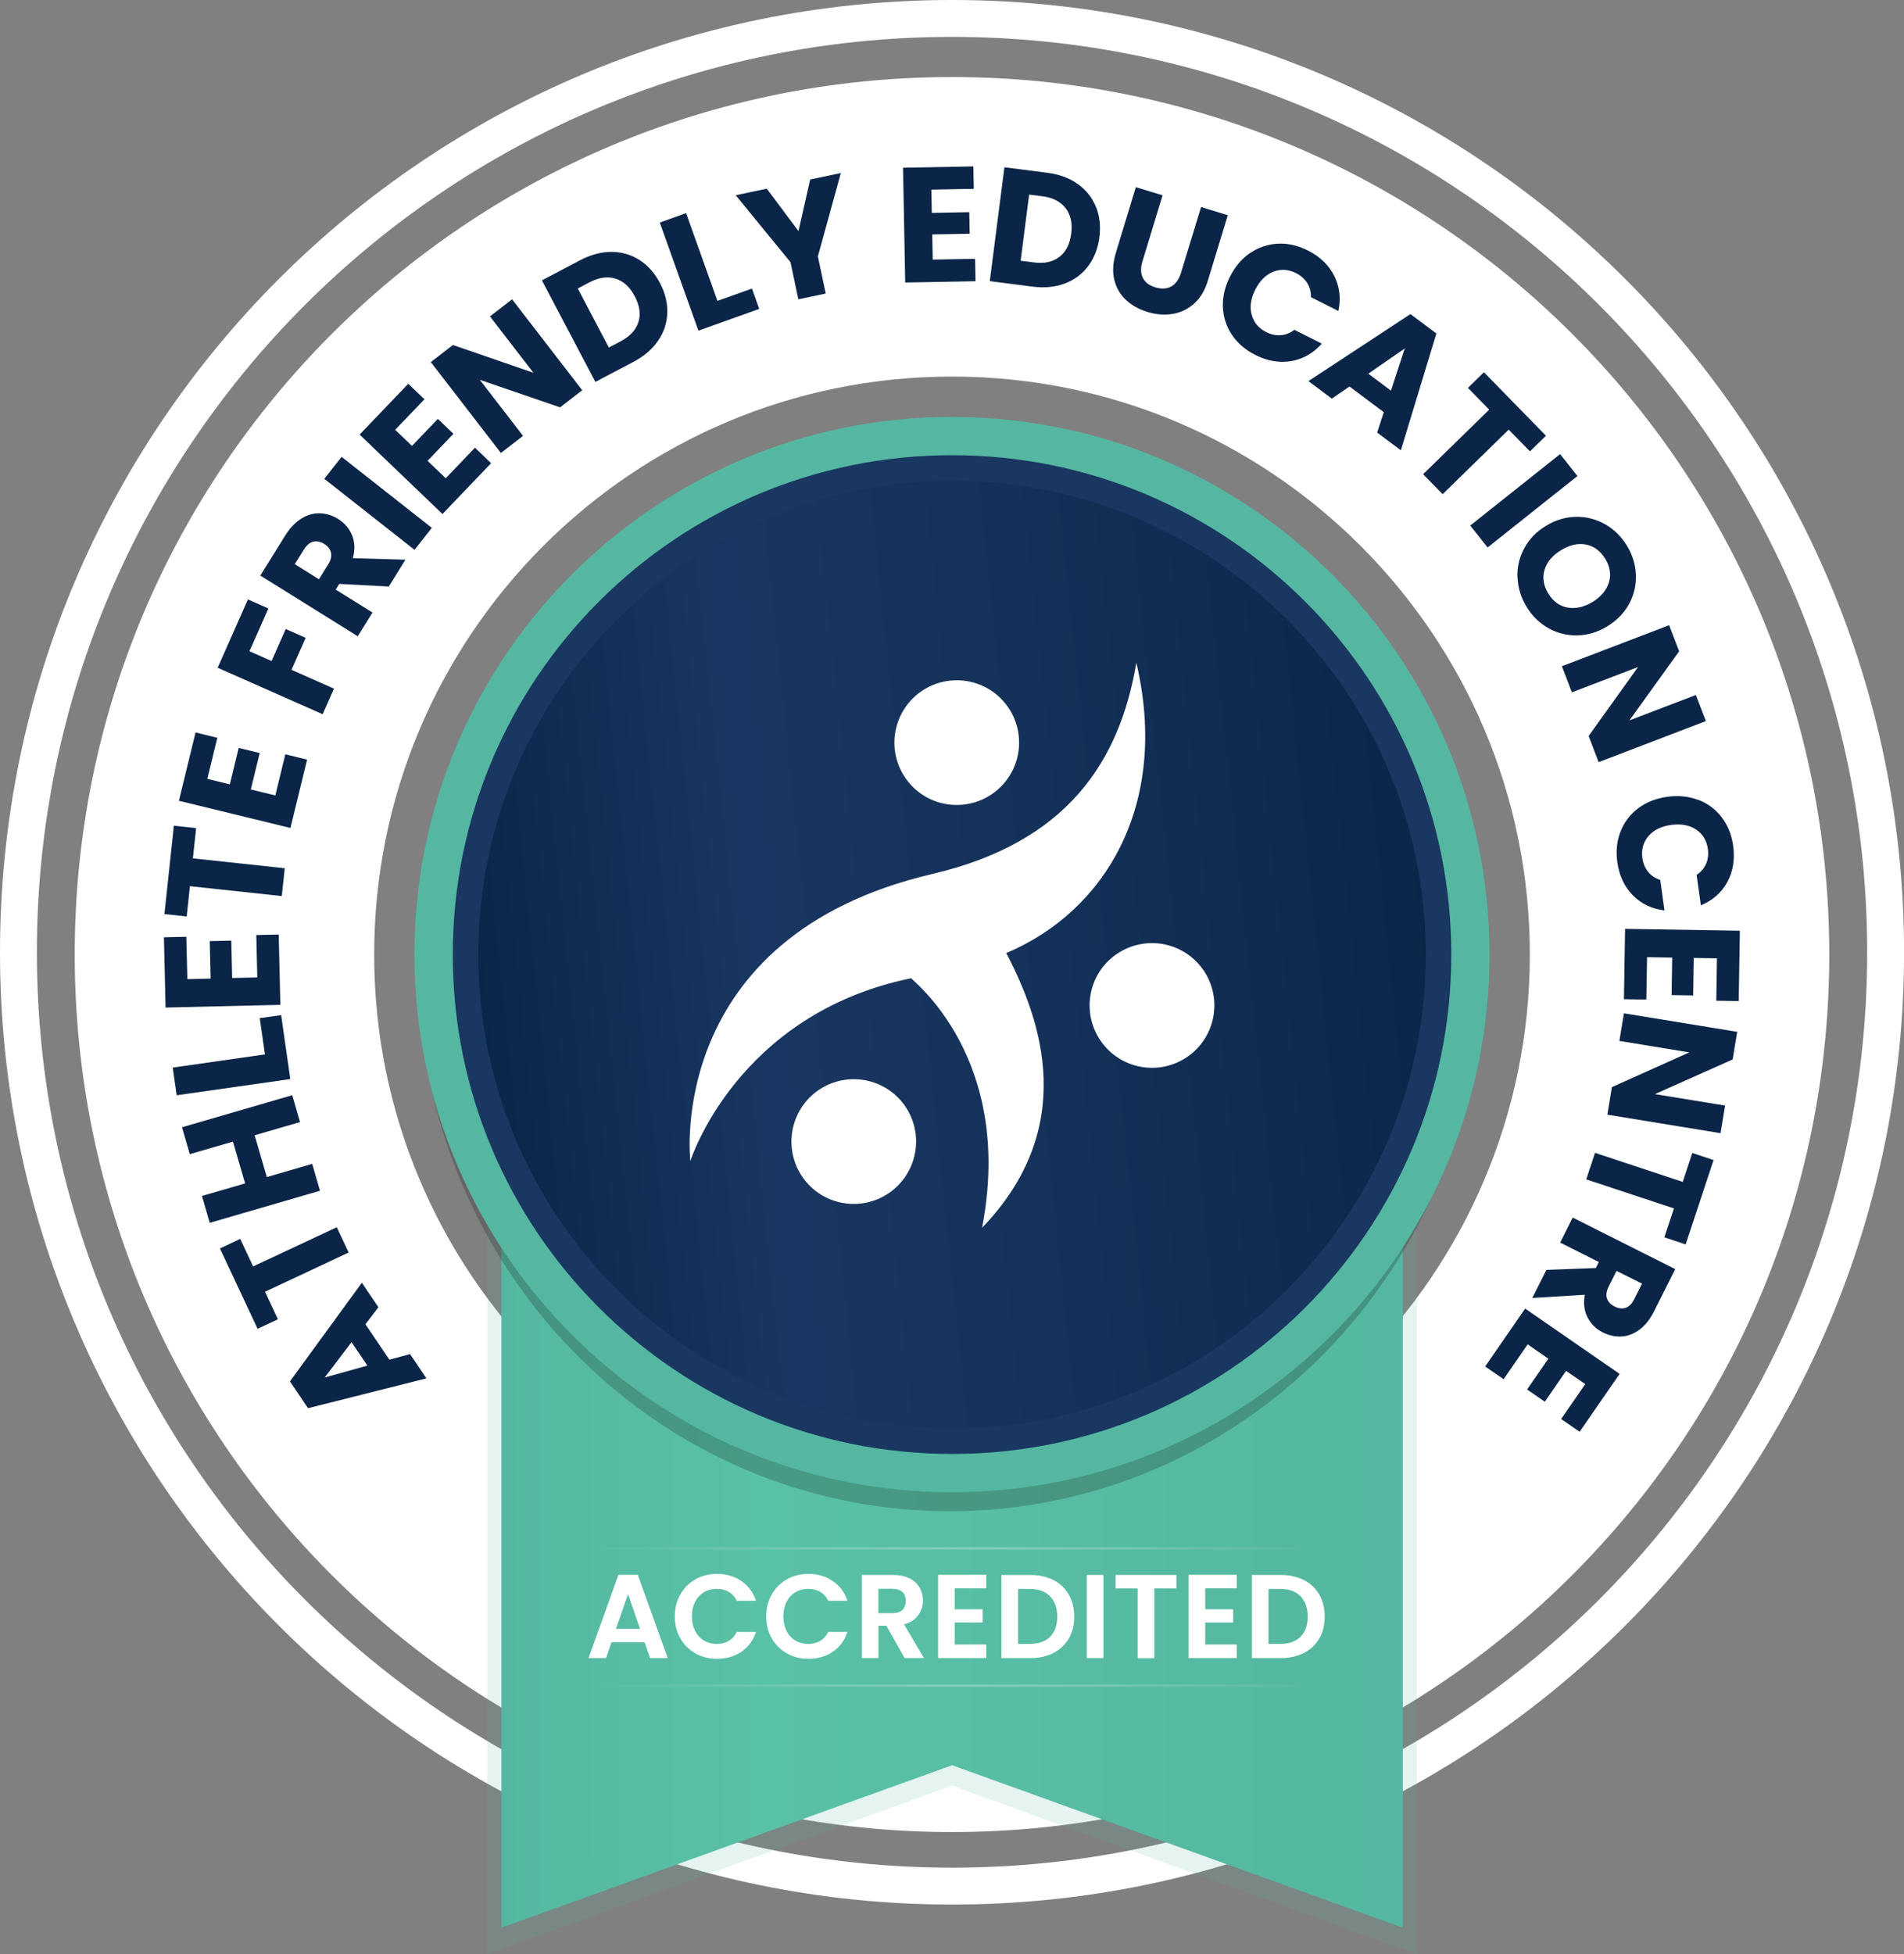 <?xml version="1.0" encoding="UTF-8"?><svg xmlns="http://www.w3.org/2000/svg" width="264.25" height="271.14" xmlns:xlink="http://www.w3.org/1999/xlink" viewBox="0 0 264.25 271.14"><rect x="0" y="0" width="264.25" height="271.14" fill="#808080" stroke="none"/><defs><style>.cls-1{opacity:.15;}.cls-1,.cls-2{fill:#55b7a1;}.cls-3{fill:#0a2547;}.cls-4{fill:#193761;}.cls-5{opacity:.05;}.cls-5,.cls-6{fill:#fff;}.cls-5,.cls-7{mix-blend-mode:hard-light;}.cls-7{fill:url(#linear-gradient-2);opacity:.9;}.cls-8{isolation:isolate;}.cls-9{opacity:.2;}.cls-9,.cls-10,.cls-11{mix-blend-mode:overlay;}.cls-10{fill:url(#linear-gradient-4);}.cls-10,.cls-11{opacity:.25;}.cls-12{fill:url(#linear-gradient);}.cls-11{fill:url(#linear-gradient-3);}</style><linearGradient id="linear-gradient" x1="69.59" y1="211.84" x2="194.69" y2="211.84" gradientUnits="userSpaceOnUse"><stop offset="0" stop-color="#55b7a1"/><stop offset=".29" stop-color="#59c1a6"/><stop offset=".91" stop-color="#55b8a1"/><stop offset="1" stop-color="#55b7a1"/></linearGradient><linearGradient id="linear-gradient-2" x1="67.07" y1="139.22" x2="197.89" y2="125.6" gradientUnits="userSpaceOnUse"><stop offset="0" stop-color="#0a2547"/><stop offset=".29" stop-color="#193761"/><stop offset=".6" stop-color="#143158"/><stop offset="1" stop-color="#0a2547"/></linearGradient><linearGradient id="linear-gradient-3" x1="81.54" y1="233.89" x2="183.23" y2="233.89" gradientUnits="userSpaceOnUse"><stop offset="0" stop-color="#fff" stop-opacity="0"/><stop offset=".3" stop-color="#fff" stop-opacity=".61"/><stop offset=".5" stop-color="#fff"/><stop offset=".54" stop-color="#fff" stop-opacity=".97"/><stop offset=".61" stop-color="#fff" stop-opacity=".88"/><stop offset=".69" stop-color="#fff" stop-opacity=".73"/><stop offset=".79" stop-color="#fff" stop-opacity=".53"/><stop offset=".9" stop-color="#fff" stop-opacity=".28"/><stop offset="1" stop-color="#fff" stop-opacity="0"/></linearGradient><linearGradient id="linear-gradient-4" y1="214.84" y2="214.84" xlink:href="#linear-gradient-3"/></defs><g class="cls-8"><g id="Layer_1"><path class="cls-6" d="M132.12,10.69c-67.24,0-121.75,54.51-121.75,121.75s54.51,121.76,121.75,121.76,121.76-54.51,121.76-121.76S199.37,10.69,132.12,10.69ZM132.12,212.64c-44.29,0-80.19-35.9-80.19-80.2s35.9-80.19,80.19-80.19,80.2,35.9,80.2,80.19-35.9,80.2-80.2,80.2Z"/><path class="cls-3" d="M50.71,183.73l3.33,4.93,2.87-.78,2.27,3.37-16.43,4.14-2.51-3.72,9.98-13.69,2.3,3.4-1.8,2.36ZM48.79,186.23l-3.73,4.9,5.93-1.65-2.2-3.25Z"/><path class="cls-3" d="M30.53,173.22l2.81-1.32,1.79,3.82,11.61-5.44,1.65,3.51-11.61,5.44,1.79,3.82-2.82,1.32-5.23-11.16Z"/><path class="cls-3" d="M25.26,156.41l15.3-4.45,1.08,3.73-6.3,1.83,1.69,5.8,6.3-1.83,1.08,3.73-15.3,4.45-1.08-3.73,5.99-1.74-1.69-5.8-5.99,1.74-1.08-3.73Z"/><path class="cls-3" d="M36.77,146.3l-.72-5.03,2.97-.42,1.27,8.87-15.77,2.25-.55-3.84,12.8-1.83Z"/><path class="cls-3" d="M26.01,135.86l3.22-.08-.12-5.2,2.99-.07.12,5.19,3.49-.08-.14-5.88,3.11-.07.23,9.75-15.93.38-.23-9.75,3.11-.07.14,5.88Z"/><path class="cls-3" d="M24.13,114.57l3.09.33-.45,4.2,12.75,1.37-.41,3.86-12.75-1.37-.45,4.2-3.09-.33,1.31-12.25Z"/><path class="cls-3" d="M28.77,108.07l3.13.76,1.23-5.05,2.91.71-1.23,5.05,3.4.83,1.39-5.71,3.02.74-2.31,9.48-15.48-3.77,2.31-9.48,3.02.74-1.39,5.71Z"/><path class="cls-3" d="M34.41,83.17l2.84,1.26-2.63,5.93,3.07,1.36,1.97-4.44,2.76,1.22-1.96,4.44,5.89,2.61-1.57,3.55-14.57-6.45,4.2-9.48Z"/><path class="cls-3" d="M53.94,81.38l-6.86-.36-.49.79,5.11,3.18-2.05,3.29-13.52-8.42,3.44-5.53c.66-1.07,1.42-1.86,2.26-2.38.84-.52,1.7-.76,2.58-.73.88.03,1.72.29,2.52.79.9.56,1.54,1.31,1.93,2.26.39.95.43,2.01.11,3.18l7.3.21-2.31,3.72ZM44.27,80.36l1.27-2.04c.38-.6.51-1.15.4-1.63-.11-.49-.43-.9-.97-1.23-.51-.32-1.01-.42-1.5-.3-.48.12-.91.48-1.29,1.08l-1.27,2.04,3.35,2.09Z"/><path class="cls-3" d="M47.41,63.39l12.52,9.85-2.4,3.05-12.52-9.85,2.4-3.05Z"/><path class="cls-3" d="M54.85,59.64l2.33,2.23,3.59-3.75,2.16,2.07-3.59,3.75,2.52,2.42,4.06-4.24,2.24,2.15-6.75,7.05-11.5-11.02,6.75-7.05,2.25,2.15-4.07,4.24Z"/><path class="cls-3" d="M80.8,54.15l-3.07,2.37-11.14-3.82,6,7.78-3.07,2.37-9.73-12.61,3.07-2.37,11.17,3.85-6.03-7.82,3.07-2.37,9.73,12.61Z"/><path class="cls-3" d="M84.85,34.95c1.42,0,2.72.38,3.89,1.12s2.12,1.81,2.85,3.2c.73,1.38,1.07,2.76,1.02,4.16-.05,1.39-.47,2.68-1.28,3.85-.81,1.18-1.95,2.15-3.42,2.93l-5.28,2.78-7.42-14.09,5.28-2.78c1.49-.78,2.94-1.17,4.36-1.17ZM88.6,44.7c.35-1.09.18-2.28-.5-3.58-.68-1.3-1.58-2.12-2.68-2.46-1.1-.34-2.3-.17-3.6.51l-1.63.86,4.31,8.19,1.63-.86c1.3-.68,2.12-1.57,2.47-2.66Z"/><path class="cls-3" d="M99.57,41.75l4.79-1.71,1.01,2.82-8.44,3.02-5.36-15,3.65-1.31,4.35,12.18Z"/><path class="cls-3" d="M116.7,24l-3.19,11.58,1.09,5.15-3.8.8-1.09-5.15-7.6-9.29,4.31-.91,4.4,5.89,1.62-7.16,4.26-.9Z"/><path class="cls-3" d="M129.26,26.32l.06,3.22,5.2-.1.06,2.99-5.2.1.07,3.49,5.88-.11.06,3.11-9.76.18-.3-15.93,9.76-.18.06,3.11-5.88.11Z"/><path class="cls-3" d="M149.56,25.52c1.16.82,2,1.87,2.53,3.15.53,1.28.69,2.7.49,4.26-.2,1.55-.72,2.87-1.55,3.99-.84,1.11-1.93,1.92-3.26,2.42-1.34.5-2.83.64-4.48.43l-5.92-.76,2.03-15.8,5.92.76c1.67.21,3.08.73,4.24,1.55ZM147.02,35.65c.91-.69,1.46-1.76,1.65-3.22.19-1.46-.07-2.64-.78-3.55-.71-.91-1.79-1.47-3.24-1.65l-1.82-.23-1.18,9.18,1.82.23c1.45.19,2.64-.06,3.55-.76Z"/><path class="cls-3" d="M161.35,27.1l-2.78,9.12c-.28.91-.27,1.68.03,2.31s.88,1.08,1.75,1.34c.87.26,1.61.22,2.22-.13.61-.35,1.06-.98,1.34-1.89l2.78-9.12,3.71,1.13-2.77,9.09c-.41,1.36-1.05,2.42-1.92,3.19-.87.76-1.86,1.24-2.98,1.42-1.12.18-2.28.09-3.48-.28-1.2-.37-2.2-.93-3.01-1.69-.8-.76-1.34-1.7-1.6-2.81s-.18-2.35.23-3.71l2.77-9.1,3.71,1.13Z"/><path class="cls-3" d="M173.52,35.1c1.16-.79,2.44-1.22,3.84-1.29,1.4-.07,2.78.25,4.16.95,1.69.85,2.91,2.03,3.66,3.53.75,1.5.94,3.12.57,4.86l-3.81-1.92c.02-.74-.16-1.39-.52-1.97-.36-.57-.88-1.03-1.54-1.36-1.07-.54-2.12-.6-3.16-.2-1.04.41-1.87,1.23-2.5,2.48-.63,1.24-.8,2.4-.51,3.48.29,1.08.96,1.89,2.03,2.42.66.33,1.33.48,2.01.43.68-.05,1.31-.3,1.89-.75l3.81,1.92c-1.18,1.33-2.6,2.14-4.25,2.42s-3.32-.01-5-.86c-1.38-.7-2.45-1.63-3.23-2.79-.78-1.16-1.19-2.45-1.25-3.85-.05-1.4.27-2.8.98-4.21.71-1.4,1.65-2.5,2.81-3.3Z"/><path class="cls-3" d="M192.05,57.19l-4.76-3.56-2.45,1.68-3.25-2.43,14.16-9.3,3.6,2.69-4.93,16.21-3.29-2.46.92-2.82ZM193.05,54.2l1.91-5.85-5.06,3.5,3.14,2.35Z"/><path class="cls-3" d="M214.56,60.46l-2.22,2.17-2.95-3.02-9.17,8.96-2.71-2.77,9.17-8.96-2.95-3.02,2.22-2.17,8.61,8.81Z"/><path class="cls-3" d="M218.93,66.05l-12.47,9.91-2.41-3.04,12.47-9.91,2.41,3.04Z"/><path class="cls-3" d="M210.6,80.12c-.05-1.43.26-2.78.95-4.05.69-1.28,1.69-2.32,3.03-3.12,1.33-.81,2.72-1.22,4.16-1.24,1.44-.02,2.78.33,4.03,1.03,1.24.71,2.25,1.7,3.03,2.98.78,1.28,1.19,2.63,1.24,4.06.05,1.43-.26,2.77-.95,4.03-.69,1.26-1.7,2.29-3.03,3.1-1.33.81-2.72,1.23-4.16,1.25-1.44.03-2.79-.31-4.02-1.01-1.24-.7-2.25-1.69-3.02-2.97-.78-1.28-1.19-2.63-1.24-4.06ZM217.54,84.29c1.12.21,2.28-.04,3.47-.76,1.2-.73,1.96-1.64,2.29-2.73.32-1.09.15-2.18-.51-3.26-.67-1.1-1.56-1.76-2.66-1.98-1.11-.22-2.27.04-3.48.78-1.2.73-1.96,1.64-2.29,2.73-.32,1.09-.15,2.18.52,3.28.66,1.09,1.55,1.74,2.67,1.95Z"/><path class="cls-3" d="M221.87,105.74l-1.39-3.62,6.86-9.57-9.18,3.51-1.39-3.62,14.88-5.69,1.39,3.62-6.9,9.59,9.22-3.53,1.39,3.62-14.88,5.7Z"/><path class="cls-3" d="M235.7,110.98c1.32.5,2.4,1.31,3.25,2.42s1.38,2.43,1.59,3.96c.26,1.87-.01,3.55-.81,5.02-.8,1.47-2.03,2.55-3.67,3.24l-.59-4.23c.62-.41,1.05-.92,1.32-1.55.26-.62.34-1.3.24-2.04-.16-1.18-.71-2.09-1.64-2.7-.93-.62-2.08-.83-3.46-.64-1.38.19-2.43.71-3.15,1.56-.72.85-1,1.86-.84,3.05.1.73.37,1.37.79,1.89.42.53.99.9,1.69,1.13l.59,4.23c-1.77-.21-3.24-.92-4.41-2.11-1.17-1.2-1.88-2.73-2.14-4.6-.21-1.53-.06-2.94.45-4.24.51-1.3,1.33-2.37,2.45-3.22,1.12-.84,2.46-1.37,4.02-1.59,1.56-.22,2.99-.07,4.31.43Z"/><path class="cls-3" d="M238.29,132.97l-3.22-.05-.08,5.2-2.99-.05.08-5.2-3.49-.06-.1,5.88-3.11-.05.16-9.76,15.93.26-.16,9.76-3.11-.05.09-5.88Z"/><path class="cls-3" d="M223.08,154.67l.63-3.83,10.74-4.82-9.7-1.59.63-3.83,15.72,2.57-.63,3.83-10.79,4.81,9.74,1.59-.63,3.83-15.72-2.57Z"/><path class="cls-3" d="M233.94,172.66l-2.95-.98,1.33-4.01-12.17-4.03,1.22-3.68,12.17,4.03,1.33-4.01,2.95.98-3.87,11.7Z"/><path class="cls-3" d="M214.62,176.2l6.86-.26.42-.83-5.37-2.7,1.74-3.47,14.23,7.15-2.92,5.82c-.56,1.12-1.24,1.98-2.03,2.57-.79.59-1.62.91-2.5.96-.88.05-1.74-.14-2.58-.56-.95-.47-1.66-1.17-2.13-2.07-.47-.91-.61-1.96-.39-3.16l-7.29.45,1.97-3.91ZM224.35,176.34l-1.08,2.15c-.32.64-.4,1.19-.25,1.66.15.47.51.85,1.08,1.14.54.27,1.05.33,1.52.17.47-.16.87-.56,1.19-1.2l1.08-2.15-3.53-1.77Z"/><path class="cls-3" d="M220,192.04l-2.65-1.83-2.95,4.28-2.46-1.7,2.95-4.27-2.87-1.99-3.34,4.84-2.56-1.77,5.55-8.03,13.11,9.06-5.55,8.03-2.56-1.77,3.34-4.84Z"/><path class="cls-6" d="M132.13,0C59.16,0,0,59.16,0,132.13s59.16,132.13,132.13,132.13,132.13-59.15,132.13-132.13S205.1,0,132.13,0ZM132.13,259.14c-70.15,0-127.01-56.86-127.01-127.01S61.98,5.12,132.13,5.12s127.01,56.87,127.01,127.01-56.86,127.01-127.01,127.01Z"/><polygon class="cls-1" points="132.12 247.76 67.61 271.14 67.61 151.85 196.64 151.85 196.64 271.14 132.12 247.76"/><polygon class="cls-12" points="194.69 156.2 69.59 156.2 69.59 267.47 132.14 244.93 194.69 267.47 194.69 156.2"/><g class="cls-9"><path d="M205.58,134.28c0,41.64-33.02,75.4-73.77,75.4s-73.77-33.76-73.77-75.4,33.03-75.4,73.77-75.4,73.77,33.76,73.77,75.4Z"/></g><path class="cls-2" d="M206.72,132.45c0,41.2-33.4,74.6-74.6,74.6s-74.6-33.4-74.6-74.6,33.4-74.6,74.6-74.6,74.6,33.4,74.6,74.6Z"/><path class="cls-4" d="M201.42,132.45c0,38.27-31.02,69.29-69.29,69.29s-69.29-31.02-69.29-69.29,31.02-69.29,69.29-69.29,69.29,31.03,69.29,69.29Z"/><path class="cls-7" d="M197.88,132.45c0,36.32-29.44,65.75-65.75,65.75s-65.75-29.44-65.75-65.75,29.44-65.75,65.75-65.75,65.75,29.44,65.75,65.75Z"/><path class="cls-6" d="M89.46,227.86h-4.59l-.76,2.2h-2.43l4.15-11.55h2.69l4.15,11.55h-2.45l-.76-2.2ZM88.83,226.01l-1.67-4.82-1.67,4.82h3.34Z"/><path class="cls-6" d="M94.42,221.23c.51-.9,1.21-1.6,2.1-2.1.89-.5,1.88-.75,2.98-.75,1.29,0,2.42.33,3.39.99.97.66,1.65,1.58,2.03,2.74h-2.66c-.26-.55-.64-.96-1.12-1.24-.48-.28-1.03-.41-1.66-.41-.67,0-1.27.16-1.79.47-.52.31-.93.76-1.22,1.33-.29.57-.44,1.24-.44,2.02s.15,1.43.44,2.01c.29.58.7,1.02,1.22,1.34.52.31,1.12.47,1.79.47.63,0,1.18-.14,1.66-.42s.85-.7,1.12-1.25h2.66c-.39,1.18-1.06,2.1-2.02,2.75-.96.66-2.1.98-3.4.98-1.1,0-2.1-.25-2.98-.75-.89-.5-1.59-1.2-2.1-2.09-.51-.89-.77-1.91-.77-3.04s.26-2.15.77-3.05Z"/><path class="cls-6" d="M107.11,221.23c.51-.9,1.21-1.6,2.1-2.1.89-.5,1.88-.75,2.98-.75,1.29,0,2.42.33,3.39.99.97.66,1.65,1.58,2.03,2.74h-2.66c-.26-.55-.64-.96-1.12-1.24-.48-.28-1.03-.41-1.66-.41-.67,0-1.27.16-1.79.47-.52.31-.93.76-1.22,1.33-.29.57-.44,1.24-.44,2.02s.15,1.43.44,2.01c.29.58.7,1.02,1.22,1.34.52.31,1.12.47,1.79.47.63,0,1.18-.14,1.66-.42s.85-.7,1.12-1.25h2.66c-.39,1.18-1.06,2.1-2.02,2.75-.96.66-2.1.98-3.4.98-1.1,0-2.1-.25-2.98-.75-.89-.5-1.59-1.2-2.1-2.09-.51-.89-.77-1.91-.77-3.04s.26-2.15.77-3.05Z"/><path class="cls-6" d="M125.55,230.06l-2.54-4.49h-1.09v4.49h-2.31v-11.53h4.33c.89,0,1.65.16,2.28.47s1.1.74,1.41,1.27.47,1.13.47,1.79c0,.76-.22,1.45-.66,2.06-.44.61-1.1,1.03-1.97,1.26l2.76,4.68h-2.68ZM121.91,223.83h1.93c.63,0,1.1-.15,1.4-.45.31-.3.46-.72.46-1.26s-.15-.94-.46-1.23-.78-.44-1.4-.44h-1.93v3.39Z"/><path class="cls-6" d="M132.5,220.4v2.89h3.88v1.83h-3.88v3.06h4.38v1.88h-6.69v-11.55h6.69v1.88h-4.38Z"/><path class="cls-6" d="M146.21,219.24c.92.47,1.63,1.15,2.13,2.02.5.88.75,1.89.75,3.05s-.25,2.17-.75,3.03c-.5.86-1.21,1.53-2.13,2.01s-1.99.71-3.2.71h-4.03v-11.53h4.03c1.21,0,2.28.24,3.2.71ZM145.74,227.1c.66-.66.99-1.59.99-2.79s-.33-2.14-.99-2.82c-.66-.68-1.6-1.02-2.81-1.02h-1.64v7.62h1.64c1.21,0,2.15-.33,2.81-.99Z"/><path class="cls-6" d="M153.14,218.53v11.53h-2.31v-11.53h2.31Z"/><path class="cls-6" d="M163.27,218.53v1.87h-3.07v9.67h-2.31v-9.67h-3.07v-1.87h8.46Z"/><path class="cls-6" d="M167.27,220.4v2.89h3.88v1.83h-3.88v3.06h4.38v1.88h-6.69v-11.55h6.69v1.88h-4.38Z"/><path class="cls-6" d="M180.97,219.24c.92.47,1.63,1.15,2.13,2.02.5.88.75,1.89.75,3.05s-.25,2.17-.75,3.03-1.21,1.53-2.13,2.01-1.99.71-3.2.71h-4.03v-11.53h4.03c1.21,0,2.28.24,3.2.71ZM180.5,227.1c.66-.66.99-1.59.99-2.79s-.33-2.14-.99-2.82c-.66-.68-1.6-1.02-2.81-1.02h-1.64v7.62h1.64c1.21,0,2.15-.33,2.81-.99Z"/><path class="cls-6" d="M126.46,135.73c-24.24,4.98-30.65,25.37-30.65,25.37,0,0-3.66-31.12,33.6-39.84,18.66-4.37,25.97-15.54,28.3-29.31,4.64,19.74-4.37,34.53-18.06,40.29,4.99,9.49,9.96,24.26-3.35,38.12,4.57-23.72-9.9-34.44-9.84-34.64Z"/><path class="cls-6" d="M167.01,134.59c2.71,3.94,1.72,9.33-2.21,12.04-3.94,2.71-9.33,1.73-12.04-2.21-2.72-3.94-1.73-9.33,2.2-12.03,3.95-2.71,9.34-1.73,12.05,2.21Z"/><path class="cls-6" d="M125.61,153.47c2.72,3.94,1.72,9.33-2.21,12.05-3.93,2.71-9.32,1.72-12.03-2.21-2.71-3.93-1.72-9.33,2.21-12.04,3.94-2.71,9.32-1.72,12.04,2.21Z"/><path class="cls-6" d="M139.91,98.13c2.71,3.93,1.72,9.32-2.21,12.03-3.94,2.71-9.33,1.73-12.04-2.21-2.71-3.93-1.72-9.32,2.21-12.03,3.93-2.71,9.33-1.73,12.04,2.21Z"/><circle class="cls-5" cx="58.08" cy="206.24" r="3.51"/><circle class="cls-5" cx="204.54" cy="206.24" r="3.51"/><rect class="cls-11" x="81.54" y="233.72" width="101.68" height=".34"/><rect class="cls-10" x="81.54" y="214.67" width="101.68" height=".34"/></g></g></svg>